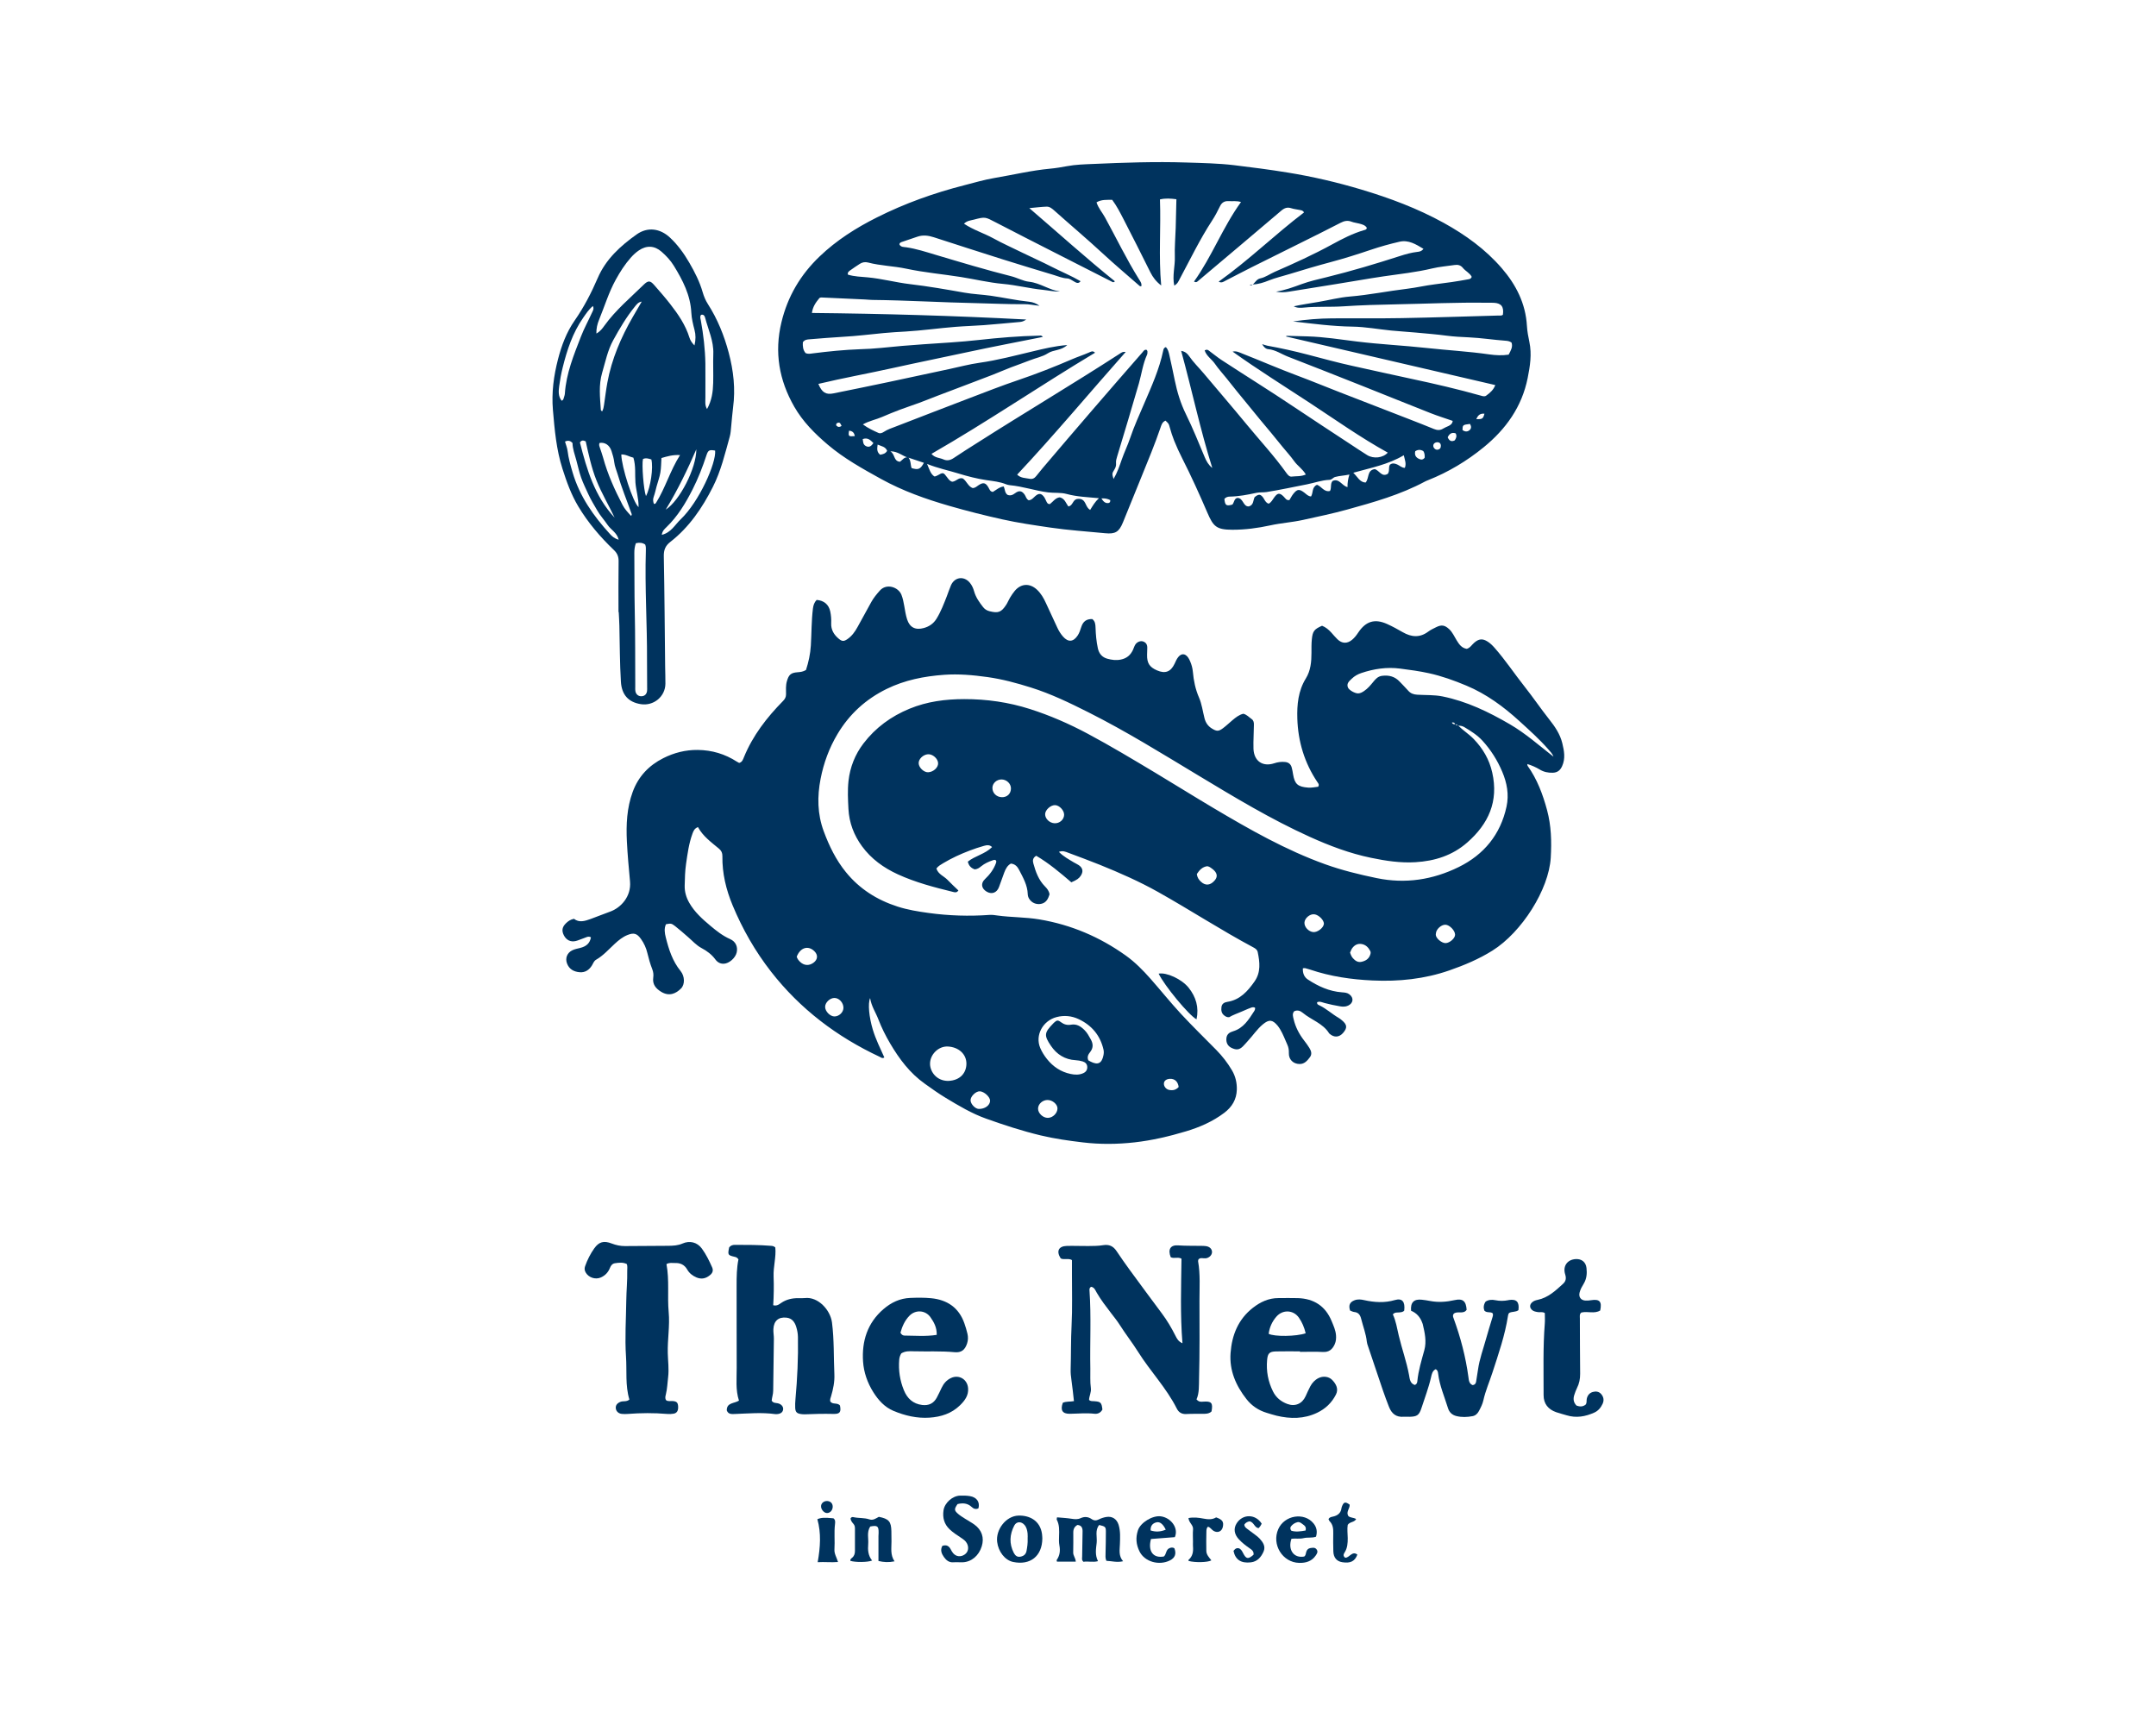 <?xml version="1.0" encoding="UTF-8"?>
<svg xmlns="http://www.w3.org/2000/svg" id="Layer_1" viewBox="0 0 1000 1000" width="720" height="576"><defs><style>.cls-1{fill:#00335e;}</style></defs><g id="Na1VFH"><path class="cls-1" d="m720.37,420.57c2.83,2.84,6.26,4.94,9.06,7.85,5.33,5.55,9.01,11.79,10.74,19.45,3.76,16.74-2.17,29.74-14.51,40.55-8.59,7.53-18.81,10.73-30.03,11.41-8.74.53-17.26-.79-25.76-2.55-12.35-2.55-24.04-6.97-35.5-12.16-22.59-10.21-43.73-23.01-64.92-35.77-20.86-12.56-41.54-25.41-63.31-36.37-10.88-5.47-21.83-10.79-33.47-14.43-8.23-2.58-16.52-4.84-25.17-6.05-8.39-1.17-16.72-1.91-25.11-1.31-11.56.83-22.88,3.05-33.39,8.22-12,5.9-21.51,14.51-28.43,26.11-4.84,8.11-8.02,16.81-9.8,25.93-1.99,10.19-1.91,20.41,1.81,30.45,3.17,8.56,7.11,16.63,12.87,23.71,7.91,9.73,18.05,16.12,29.96,19.95,5.9,1.9,11.93,2.86,18.02,3.7,11.73,1.62,23.5,1.97,35.31,1.12,1.49-.11,3.01.13,4.5.34,8.08,1.12,16.26.91,24.34,2.27,18.42,3.08,35.09,10.19,50.22,21.02,5.33,3.82,9.92,8.5,14.25,13.4,5.9,6.68,11.47,13.66,17.52,20.2,6.65,7.19,13.68,14.02,20.55,21,3.54,3.6,6.61,7.54,9.17,11.9,2.04,3.47,2.9,7.27,2.79,11.19-.15,5.61-2.75,10-7.26,13.41-6.72,5.07-14.28,8.36-22.25,10.75-9.73,2.92-19.64,5.24-29.74,6.38-9.99,1.12-20.04,1.22-30.05.02-8.22-.98-16.43-2.13-24.47-4.06-10.73-2.58-21.23-6.01-31.62-9.72-8.3-2.96-15.86-7.49-23.39-12.03-4.2-2.53-8.17-5.39-12.16-8.23-8.6-6.11-14.74-14.3-20.01-23.24-2.67-4.54-5.02-9.21-6.92-14.17-1.48-3.88-3.97-7.38-4.74-12.2-1.38,3.2-.59,11.05,1.54,18.18,1.69,5.62,4.3,10.89,6.7,16.21-1.13.82-1.87.03-2.58-.3-24.86-11.62-46.2-27.73-63.14-49.48-9.17-11.77-16.5-24.61-22.22-38.35-3.79-9.09-6.09-18.6-5.94-28.56.03-1.79-.56-3.13-1.91-4.26-4.5-3.77-9.35-7.2-12.26-12.58-2.05.79-2.62,2.28-3.18,3.81-2.09,5.7-2.87,11.69-3.73,17.64-.59,4.09-.68,8.26-.78,12.41-.1,3.66.88,6.92,2.66,10.05,3.05,5.35,7.54,9.37,12.17,13.25,3.55,2.98,7.16,5.86,11.49,7.76,3.31,1.46,4.58,4.54,3.83,7.76-.75,3.24-4.41,6.42-7.48,6.54-2.08.08-3.7-.88-4.85-2.44-2.14-2.91-4.89-4.97-8.05-6.64-3.03-1.6-5.29-4.21-7.86-6.42-2.47-2.13-4.9-4.32-7.48-6.32-2.14-1.65-2.47-1.6-5.28-1.08-1.17,2.49-.75,5.12-.11,7.65,1.74,6.96,3.9,13.74,8.57,19.47,2.51,3.08,2.55,7.8.3,10.09-2.92,2.98-6.86,4.82-11.53,1.97-3.12-1.91-5.18-4.32-4.61-8.29.23-1.62.05-3.24-.57-4.82-1.19-3.04-2.08-6.18-2.84-9.36-.7-2.97-1.94-5.7-3.72-8.18-2.27-3.19-4.1-3.76-7.77-2.3-2.85,1.13-5.2,3.06-7.41,5.1-3.5,3.24-6.65,6.85-10.86,9.26-1.25.72-1.66,2.14-2.38,3.31-1.63,2.62-3.98,4.22-7.17,3.92-3.33-.31-6.02-1.72-7.28-5.09-1.14-3.06.06-6.13,3-7.59,1.47-.73,3.08-1.01,4.67-1.41,3.71-.92,5.63-2.87,6.2-6.13-1.53-.94-2.86.1-4.22.52-1.55.48-3.03,1.25-4.6,1.62-2.97.71-5.45-.56-6.87-3.3-1.4-2.72-1-4.91,1.32-7.1,1.2-1.13,2.51-2.09,4.54-2.48,2.98,2.34,6.2,1.35,9.66.1,3.77-1.36,7.48-2.91,11.26-4.25,6.27-2.23,12.37-8.78,11.57-17.51-.71-7.75-1.44-15.51-1.82-23.28-.47-9.69-.03-19.33,3.36-28.6,3.27-8.97,9.41-15.4,17.77-19.6,6.2-3.12,12.86-4.84,19.95-4.76,8.27.09,15.8,2.35,22.72,6.81.42.27.87.48,1.29.71,1.8-.45,2.24-2,2.79-3.34,5.13-12.54,13.25-22.99,22.64-32.54,1.15-1.17,1.77-2.29,1.76-3.94-.02-2.5-.22-5.01.48-7.49,1.09-3.84,2.33-4.97,6.24-5.25,1.64-.12,3.24-.31,4.85-1.32,1.47-4.52,2.51-9.22,2.81-14.16.43-7.14.33-14.32,1.21-21.44.24-1.94.81-3.65,2.16-5.01,4.27.33,7.05,2.7,7.89,6.73.46,2.22.64,4.48.54,6.75-.18,3.86,1.62,6.75,4.47,9.1,1.78,1.47,2.84,1.54,4.76.26,2.69-1.78,4.51-4.33,6.04-7.11,2.66-4.84,5.3-9.69,7.98-14.52,1.35-2.43,3.1-4.54,4.95-6.62,3.92-4.42,10.74-1.98,12.5,2.37.85,2.11,1.27,4.32,1.66,6.55.45,2.59.84,5.23,1.64,7.72,1.52,4.76,4.87,6.4,9.7,5.06,3.15-.87,5.65-2.59,7.39-5.43,2.51-4.09,4.21-8.55,5.95-12.99.82-2.1,1.49-4.27,2.4-6.34,2.13-4.85,7.53-5.57,10.93-1.51,1.24,1.47,2,3.22,2.5,5.02.98,3.48,3.01,6.32,5.18,9.1.95,1.22,2.17,2.01,3.71,2.4,5.08,1.28,6.89.64,9.77-3.81.81-1.26,1.34-2.7,2.12-3.98.85-1.39,1.75-2.77,2.79-4.01,3.64-4.32,8.7-4.57,12.86-.69,2.34,2.18,3.89,4.9,5.2,7.77,2.2,4.79,4.43,9.57,6.65,14.35.85,1.83,1.92,3.54,3.25,5.06,3.01,3.44,6.04,3.18,8.56-.69.97-1.49,1.48-3.16,2.03-4.84,1.07-3.31,3.03-4.66,6.35-4.62,1.71,1.23,1.87,3.09,1.93,5.01.13,4.02.48,8.01,1.34,11.96.68,3.14,2.51,5.21,5.52,6.04,2.52.69,5.08,1.05,7.79.49,3.41-.7,5.62-2.57,7.04-5.61.47-1.02.77-2.14,1.37-3.08,1.01-1.59,3.06-2.35,4.58-1.79,1.78.64,2.44,2.03,2.35,3.86-.06,1.26-.08,2.51-.11,3.77-.11,4.85,1.37,7.2,5.73,9.1,4.73,2.07,7.95.9,10.18-3.76.65-1.36,1.2-2.77,2.16-3.95,1.78-2.18,3.89-2.16,5.61.1.52.69.91,1.5,1.26,2.3.85,1.97,1.42,4.01,1.61,6.16.46,5.14,1.46,10.08,3.56,14.91,1.63,3.74,2.15,7.97,3.18,11.98.65,2.54,1.99,4.57,4.27,5.96,2.79,1.71,3.86,1.78,6.49-.19,1.9-1.43,3.63-3.1,5.46-4.63,1.92-1.61,3.88-3.17,6.31-3.73,2.04.53,3.29,2.03,4.82,3.09,1.15.8,1.33,2.05,1.29,3.36-.1,3.39-.2,6.78-.27,10.18-.03,1.26-.03,2.52.03,3.77.32,7.05,5.32,10.53,12.05,8.31,2.08-.69,4.15-.96,6.3-.74,1.93.2,3.23,1.17,3.79,3.12.39,1.34.59,2.69.82,4.05.95,5.56,2.63,7.25,8.85,7.69,1.95.14,3.95-.34,5.7-.51.77-1.32.03-1.96-.44-2.66-7.48-11.14-11.24-23.53-11.65-36.85-.25-8.06.5-16.08,4.93-23.25,2.82-4.56,3.27-9.69,3.27-14.89,0-2.64-.05-5.27.22-7.91.47-4.57,1.33-5.78,5.92-7.77,2.11.83,3.83,2.26,5.36,3.95,1.18,1.3,2.3,2.67,3.56,3.89,2.61,2.54,5.61,2.65,8.43.35,1.47-1.2,2.6-2.7,3.65-4.28,4.41-6.59,9.61-8.14,16.81-4.88,3.08,1.39,6.06,3.04,8.99,4.72,5.03,2.88,9.89,3.3,14.76-.35,1.39-1.04,3.02-1.79,4.59-2.57,3.08-1.54,4.97-1.23,7.52,1.12,1.98,1.83,3.01,4.31,4.39,6.54,1.41,2.29,2.89,4.44,5.84,4.9,1.96-.55,2.91-2.33,4.31-3.54,2.67-2.32,4.84-2.56,7.83-.64,1.48.95,2.74,2.17,3.91,3.5,6.33,7.17,11.6,15.16,17.53,22.64,4.91,6.2,9.34,12.76,14.26,18.97,3.27,4.12,6.28,8.52,7.55,13.78,1.06,4.41,1.91,8.79-.1,13.27-1.13,2.52-2.77,3.75-5.43,3.84-2.7.09-5.24-.44-7.56-1.86-2.22-1.35-4.58-2.38-7.19-3.19.07.56.02.84.14,1.01,5.57,7.79,8.86,16.64,11.31,25.74,2.42,9,2.68,18.21,2.12,27.62-1.1,18.31-16.72,43.12-33.85,53.82-7.82,4.89-16.25,8.43-24.9,11.44-14.42,5.02-29.38,6.55-44.52,5.85-12.29-.56-24.46-2.32-36.2-6.3-.95-.32-1.92-.6-2.89-.84-.34-.08-.72.03-1.35.07-.14,2.71.66,5.04,2.87,6.49,6.02,3.96,12.49,6.92,19.81,7.45,1.54.11,3.01.2,4.27,1.15,2.7,2.02,2.34,5.11-.69,6.55-1.58.75-3.18.67-4.79.4-2.96-.49-5.89-1.13-8.81-1.89-1.38-.36-2.83-1.15-4.37-.48-.26,1.29.79,1.56,1.46,1.89,3.97,1.94,7.21,5.01,11.01,7.2.65.37,1.24.86,1.82,1.34,3.09,2.57,3.29,4.35.83,7.27-2.29,2.71-5.27,2.93-7.91.6-.09-.08-.21-.16-.27-.26-3.63-5.85-10.34-7.74-15.3-11.89-1.37-1.14-3.04-1.8-4.93-.92-1.3,1.43-.73,3.06-.36,4.61,1.07,4.6,3.22,8.68,6.11,12.4,1.08,1.39,2.12,2.81,3.04,4.3,1.04,1.67,1.63,3.55.33,5.29-1.5,2-3.14,4.03-6.02,4-3.77-.04-6.36-2.66-6.22-6.41.06-1.69-.18-3.24-.87-4.76-1.36-2.97-2.45-6.06-4.14-8.86-.45-.75-.94-1.49-1.49-2.17-2.97-3.58-5-3.76-8.56-.81-3.42,2.83-5.82,6.57-8.83,9.78-.95,1.01-1.81,2.1-2.8,3.05-2.06,1.98-3.73,2.17-6.51.85-2.23-1.05-3.23-2.98-3.02-5.54.2-2.42,1.8-3.49,3.83-4.09,6.06-1.79,9.09-6.76,12.23-11.61.4-.62.74-1.33.51-2.14-1.5-.45-1.47-.38-7.7,2.31-2.52,1.09-5.13,1.97-7.26,3.26-1.24.1-1.98-.37-2.7-.88-1.77-1.26-2.03-3.03-1.77-5.02.27-2.02,1.78-2.73,3.41-2.99,7.37-1.16,11.81-6.19,15.77-11.83,3.73-5.31,3.06-11.19,1.83-17.07-.28-1.31-1.33-2.05-2.48-2.66-18.83-10.05-36.72-21.73-55.33-32.17-10.84-6.08-22.23-11.08-33.75-15.74-6.04-2.45-12.16-4.67-18.26-6.96-1.59-.6-3.2-1.38-5.44-.52,2.65,2.72,5.71,4.3,8.62,6.08.96.59,2.03,1.01,2.95,1.65,2.35,1.65,2.68,3.72,1.08,6.15-1.01,1.52-2.25,2.4-5.44,3.76-6.4-5.48-12.97-11.04-20.35-15.38-2.1,1.19-2.11,2.88-1.67,4.45,1.35,4.86,3.03,9.58,6.71,13.29,1.24,1.25,2.38,2.61,2.67,4.63-.73,2.31-1.75,4.68-4.49,5.4-4.32,1.13-8.04-1.99-8.14-5.54-.15-5.16-2.72-9.61-5.02-14.05-.89-1.73-2.2-3.43-4.76-3.65-1.96,1.05-3.02,3.01-3.82,5.13-1.06,2.82-2.03,5.67-3.08,8.49-1.25,3.35-4.26,4.42-7.24,2.59-2.96-1.82-3.45-4.78-.9-7.19,2.79-2.64,5.02-5.58,6.36-9.2.18-.49.31-.95.14-1.45-.57-.83-1.29-.51-2.01-.27-2.39.81-4.66,1.84-6.64,3.44-1.08.87-2.15,1.75-3.91,1.79-1.71-.7-3.26-1.81-3.86-4.46,4.18-3.37,9.94-4.36,14.05-8.43-1.44-1.51-3.2-1.14-4.77-.7-2.77.77-5.51,1.7-8.21,2.72-5.29,2-10.42,4.36-15.28,7.27-1.37.82-2.84,1.6-4.01,3.1,1,3.36,4.34,4.39,6.42,6.58,2.03,2.14,4.23,4.13,6.33,6.16-1,1.53-2.23,1.07-3.23.82-10.84-2.66-21.62-5.46-31.83-10.14-8.28-3.79-15.45-8.94-20.83-16.3-4.68-6.4-7.44-13.62-7.86-21.64-.28-5.4-.56-10.8.03-16.18.89-8.03,3.8-15.39,8.68-21.77,7-9.16,16-15.73,26.74-20.15,10.21-4.2,20.76-5.54,31.64-5.56,13.03-.03,25.81,1.81,38.17,5.76,11.6,3.7,22.76,8.58,33.52,14.33,13.28,7.1,26.19,14.86,39.11,22.6,11.3,6.77,22.47,13.77,33.81,20.49,20.84,12.37,41.86,24.36,64.79,32.59,9.71,3.48,19.65,5.9,29.74,7.99,16.68,3.46,32.56.98,47.57-6.39,14.61-7.17,24.25-18.85,27.75-35.06,1.51-6.99.26-13.73-2.5-20.23-2.82-6.65-6.61-12.68-11.5-18.01-3.01-3.29-6.75-5.58-10.51-7.86-1.11-.67-2.36-.82-3.64-.83-.41-.52-.94-.75-1.59-.71-.29-.96-.89-1.29-1.93-1.08.46,1.12,1.29.91,2,1.01.38.58.96.7,1.59.71Zm55.31,18.1c-.61-1.76-1.88-2.99-3.02-4.3-5.13-5.87-10.95-11.05-16.69-16.29-9.22-8.42-19.18-15.75-30.79-20.62-7.06-2.96-14.26-5.55-21.72-7.19-5.49-1.21-11.1-1.96-16.68-2.68-7.72-1.01-15.24.11-22.59,2.6-2.06.7-3.9,1.74-5.45,3.24-1.42,1.38-3.2,2.7-2.25,5.1.62,1.56,4.14,3.51,5.97,3.44,1.31-.05,2.39-.7,3.44-1.4,2.11-1.42,3.71-3.35,5.3-5.3,1.35-1.65,2.68-3.18,5.1-3.49,4.02-.51,7.43.41,10.22,3.4,1.63,1.74,3.34,3.41,4.91,5.2,1.43,1.64,3.12,2.22,5.27,2.35,4.87.3,9.81.02,14.62.99,14.06,2.84,26.8,9,39.07,16.15,9.11,5.31,17.01,12.32,25.3,18.8Zm-269.7,176.03c.43.23.86.47,1.29.7,4.23,2.18,6.51,1.08,7.47-3.56.23-1.12.31-2.2.05-3.34-1.89-8.28-6.84-14.12-14.39-17.69-4.05-1.91-8.42-2.36-12.85-1.19-7.94,2.1-12.57,10.52-9.44,17.9,1,2.36,2.34,4.45,3.89,6.4,3.54,4.45,8.09,7.49,13.7,8.66,2.44.51,4.96.67,7.38-.46,1.56-.72,2.32-1.9,2.29-3.55-.03-1.73-1.13-2.78-2.66-3.25-1.31-.39-2.69-.64-4.05-.71-6.26-.32-11.04-3.41-14.39-8.39-4.06-6.03-3.87-7.54,1.43-12.97.09-.09.16-.19.26-.28,1.79-1.62,2.29-1.79,4.21-.36,1.75,1.31,3.66,1.79,5.66,1.43,3.4-.62,5.79.95,7.99,3.16,1.53,1.53,2.52,3.41,3.56,5.28,1.41,2.53,1.6,4.88-.28,7.33-.96,1.24-2.02,2.65-1.12,4.88Zm-81.18,11.91c6.93-.25,10.51-4.71,10.51-10.01,0-5.63-4.65-9.64-10.8-9.93-5.56-.26-10.5,4.85-10.29,10.32.16,4.35,3.75,9.65,10.58,9.63Zm232.94-74.37c.46,1.4.91,2.42,1.69,3.28,1.33,1.47,2.84,2.51,4.94,2.05,2.33-.51,4.2-1.62,5.03-4.03.25-.73.43-1.48.07-2.19-1.08-2.1-2.66-3.71-5.06-4.1-2.31-.38-4.17.64-5.49,2.52-.49.7-.76,1.57-1.18,2.47Zm-244.64-104.55c3.02-.11,5.9-2.74,5.8-5.27-.11-2.65-3.18-5.36-5.87-5.17-2.84.2-5.49,2.77-5.41,5.24.09,2.5,3.03,5.29,5.47,5.2Zm294.39,93.55c-.57,2.49,3.43,5.56,5.64,5.49,2.4-.08,5.48-2.76,5.49-4.87,0-2.42-3.2-5.73-5.61-5.79-2.48-.07-5.46,2.73-5.52,5.17Zm-215.54-68.89c.07-2.48-2.67-5.46-5.15-5.6-2.62-.15-5.88,2.8-5.86,5.29.02,2.63,2.57,5.07,5.45,5.21,2.96.14,5.49-2.09,5.57-4.9Zm-9.59,165.32c-2.92.01-5.5,2.34-5.52,5-.02,2.69,2.84,5.4,5.69,5.37,2.86-.03,5.58-2.72,5.57-5.51,0-2.39-2.94-4.87-5.74-4.85Zm-145.45-83.06c.41,1.33,1.13,2.19,1.94,2.97,2.3,2.22,5.22,2.41,7.8.52,2.52-1.86,2.71-4.54.47-6.71-3.59-3.48-8.15-2.1-10.2,3.22Zm299.51-14.27c2.38.22,5.79-2.35,6.12-4.61.3-2.11-2.88-5.4-5.53-5.71-2.56-.3-5.6,2.26-5.72,4.81-.12,2.57,2.39,5.27,5.14,5.52Zm-180.62-78.19c3.12.08,5.3-2.01,5.32-5.07.02-2.77-2.46-5.17-5.38-5.22-2.82-.05-5.26,2.11-5.36,4.74-.11,3.01,2.29,5.47,5.42,5.54Zm113.11,44.52c.22,2.07,1.17,3.36,2.39,4.49,2.66,2.47,5.55,2.14,8.08-.93,1.82-2.21,1.26-4.5-1.63-6.64-.8-.6-1.6-1.23-2.78-1.44-2.75.33-4.53,2.15-6.07,4.52Zm-126.42,136.19c3.54.07,6.53-2.11,6.54-4.78,0-2.15-3.37-5.27-5.88-5.44-2.31-.16-5.53,2.95-5.44,5.25.08,2.19,2.72,4.93,4.78,4.97Zm-78.48-58.64c0-3.01-2.63-5.8-5.37-5.69-2.56.1-5.18,2.63-5.25,5.06-.09,2.64,2.92,5.73,5.51,5.65,2.69-.08,5.11-2.46,5.11-5.03Zm194.35,45.91c-.42-3.16-2.29-4.84-5.06-4.72-2.05.09-3.38,1.1-3.49,2.64-.13,1.64,1.18,3.4,2.96,3.77,2.03.42,3.94.17,5.6-1.69Z"/><path class="cls-1" d="m550.72,243.84c-1.93.87-2.35,2.52-2.87,4.03-3.32,9.74-7.28,19.24-11.15,28.77-3.54,8.72-7.06,17.44-10.62,26.15-2.3,5.62-4.42,6.9-10.37,6.32-10.6-1.04-21.26-1.72-31.78-3.27-9.28-1.37-18.57-2.7-27.77-4.75-10.29-2.29-20.48-4.86-30.59-7.77-13.76-3.97-27.18-8.71-39.8-15.69-10.78-5.96-21.52-11.91-30.95-19.94-7.5-6.38-14.41-13.32-19.34-21.94-8.78-15.33-11.62-31.52-7.42-48.95,3.62-15.01,11.04-27.53,22.15-38.16,9.83-9.41,21.16-16.56,33.17-22.59,16.18-8.13,33.18-14.2,50.73-18.68,5.83-1.49,11.62-3.22,17.54-4.21,10.74-1.8,21.36-4.38,32.24-5.38,3.24-.3,6.47-.84,9.67-1.44,5.08-.96,10.24-1.08,15.36-1.3,17.93-.79,35.88-1.42,53.83-.83,9.28.3,18.61.45,27.8,1.55,10.32,1.24,20.64,2.58,30.92,4.25,14.51,2.35,28.79,5.68,42.83,9.88,16.47,4.93,32.55,10.94,47.68,19.28,12.63,6.97,24.2,15.31,33.68,26.27,8.32,9.62,13.88,20.53,14.62,33.54.18,3.12.78,6.23,1.42,9.29,1.48,7.07.39,13.99-1,20.91-3.35,16.66-12.6,29.59-25.53,40.13-9.79,7.99-20.52,14.42-32.28,19.08-.58.23-1.17.46-1.72.76-14.26,7.66-29.74,12-45.2,16.27-8.44,2.33-17.03,4.11-25.59,6-6.27,1.38-12.66,1.77-18.9,3.14-7.26,1.59-14.65,2.56-22.01,2.54-9.27-.01-11.03-1.91-14.49-9.95-4.57-10.61-9.32-21.13-14.55-31.42-1.7-3.35-3.28-6.77-4.68-10.27-1.03-2.57-1.86-5.19-2.59-7.85-.56-2.04-.6-2.03-2.43-3.76Zm-149.15,21.42c-3.29-.73-5.77-3.66-10.38-3.64,2.9,1.76,1.75,5.64,5.53,6.07,1.5-.9,2.56-3.08,4.91-2.5,1.58,1.78,1.17,4.22,1.89,6.17,3.92,1.16,5.08.69,7.14-3.06-3.06-1.02-6.08-2.03-9.09-3.04Zm199.68-100.35l.06.08c1.35-1.3,2.45-3.21,4.25-3.58,3.18-.66,5.67-2.59,8.52-3.83,11.27-4.91,22.46-9.99,33.26-15.9,5.94-3.25,11.97-6.35,18.52-8.27.7-.2,1.52-.3,1.57-1.38-1-1.61-2.77-1.97-4.44-2.43-1.45-.4-2.99-.53-4.38-1.07-2.32-.9-4.28-.47-6.44.66-7.68,3.99-15.45,7.81-23.19,11.67-9.43,4.7-18.89,9.35-28.3,14.07-5.16,2.59-10.26,5.29-15.4,7.92-1.02.52-2.05,1.35-3.73.43,17.51-12.48,32.65-27.32,49.46-40.1-.5-1.22-1.57-1.26-2.52-1.47-1.59-.35-3.25-.47-4.78-.98-2.3-.77-3.98-.19-5.81,1.36-15.97,13.59-32.01,27.09-48.05,40.6-.6.51-1.24,1.34-2.58.52,10.39-14.54,16.62-31.42,27.24-46.09-2.64-.81-4.89-.37-7.1-.52-2.41-.16-4.02.76-5.1,2.99-1.37,2.82-2.82,5.62-4.54,8.24-7.09,10.85-12.69,22.5-18.8,33.89-.68,1.27-1.18,2.75-3.16,3.85-1.22-5.79.52-11.21.33-16.62-.19-5.64.34-11.3.51-16.95.16-5.46.27-10.92.4-16.5-3.31-.42-6.23-.67-9.54.11.63,16.56-.84,33,.72,49.89-2.98-2.31-4.83-4.78-6.25-7.6-5.18-10.32-10.29-20.67-15.62-30.91-1.96-3.76-3.88-7.58-6.54-11.15-3.08.05-6.16-.29-9.09,1.46,1.08,3.37,3.32,5.84,4.88,8.67,6.59,11.99,12.51,24.34,19.78,35.96.71,1.14,1.72,2.41,1.3,4.05-.45-.08-.75-.04-.9-.17-7.18-6.28-14.49-12.43-21.49-18.91-9.13-8.45-18.65-16.45-27.92-24.73-1.31-1.17-2.74-2.44-4.58-2.38-3.03.1-6.05.5-10.03.86,16.97,14.58,32.89,28.95,49.63,42.44-.87.84-1.3.45-1.72.23-10.96-5.57-21.92-11.13-32.87-16.72-11.51-5.87-23.04-11.71-34.5-17.68-6.11-3.18-6.07-3.34-12.68-1.6-1.84.48-3.92.57-5.74,2.36,5.5,3.67,11.56,5.49,17.01,8.48,5.49,3.02,11.24,5.56,16.86,8.34,5.62,2.78,11.38,5.28,16.94,8.14,5.54,2.84,11.33,5.2,16.78,8.37-1.29,1.76-2.62.82-3.74.19-1.32-.74-2.56-1.73-4.09-1.8-2.69-.13-5.12-1.2-7.63-1.96-9.95-3.01-19.91-6-29.83-9.13-13.26-4.18-26.5-8.47-39.73-12.75-3.18-1.03-6.32-1.47-9.57-.35-2.96,1.03-5.94,1.99-8.9,3.02-.69.24-1.46.48-1.53,1.46.83,1.65,2.53,1.46,3.93,1.66,5.86.86,11.47,2.7,17.11,4.38,14.53,4.33,29.05,8.7,43.76,12.4,3.55.89,6.82,2.81,10.4,3.2,6.42.7,11.64,4.85,17.97,5.68-3.44.15-6.74-.66-10.07-1-7.74-.79-15.28-2.74-23.05-3.43-8.22-.74-16.3-2.71-24.47-4-10.51-1.66-21.14-2.58-31.57-4.81-7.35-1.57-14.95-1.67-22.25-3.6-1.64-.43-3.28-.14-4.71.78-1.9,1.21-3.77,2.49-5.61,3.8-.79.57-1.65,1.21-1.3,2.46,3.76,1.15,7.66,1.22,11.51,1.58,8.25.77,16.26,2.96,24.49,3.93,10.57,1.24,21.08,3.08,31.57,4.94,5.08.9,10.22,1.07,15.31,1.79,7.45,1.06,14.8,2.71,22.3,3.48,2.15.22,4.14,1.05,5.92,2.33-3.02-.26-5.95-.97-8.95-.93-9.04.12-18.07-.39-27.1-.57-20.34-.41-40.64-1.67-60.98-1.89-1.38-.01-2.75-.2-4.13-.26-8.02-.38-16.05-.74-24.07-1.11-.88-.04-1.94-.25-2.52.45-1.95,2.36-3.74,4.85-4.22,8.48,41.52.42,82.58,1.6,124.26,3.8-1.59,1.11-2.67,1.33-3.8,1.43-6.87.61-13.74,1.29-20.62,1.82-5.5.42-11.03.55-16.53.99-9.75.77-19.44,2.17-29.22,2.74-4.13.24-8.27.46-12.39.86-7.99.78-15.95,1.76-23.97,2.2-6.39.35-12.76.93-19.14,1.43-1.37.11-2.78.2-3.84,1.71-.13,2.21.01,4.51,1.63,6.32,1.43.59,2.7.31,3.92.15,9.21-1.17,18.44-2.11,27.73-2.44,4.01-.14,8.03-.33,12.02-.75,8.23-.87,16.48-1.56,24.74-2.12,10.64-.73,21.3-1.3,31.9-2.48,11.72-1.3,23.44-2.29,35.23-2.52.55-.01,1.2-.28,1.96.75-14.65,2.94-29.11,5.67-43.48,8.77-14.44,3.12-28.93,6.03-43.36,9.23-14.38,3.19-28.89,5.79-43.3,9.23,2.06,4.98,4.34,6.39,8.73,5.5,10.68-2.16,21.36-4.34,32.02-6.59,11.77-2.48,23.53-5.04,35.29-7.55,5.76-1.23,11.47-2.77,17.29-3.59,10.46-1.47,20.62-4.18,30.86-6.61,6.38-1.51,12.75-3.11,20.1-3.69-3.55,3.34-7.95,2.63-11.2,4.76-3.16,2.08-7,2.7-10.49,4.11-3.6,1.46-7.3,2.67-10.92,4.07-3.51,1.36-6.96,2.86-10.46,4.24-3.62,1.42-7.26,2.78-10.89,4.16-3.52,1.34-7.03,2.68-10.55,4.01-3.63,1.38-7.27,2.74-10.9,4.13-3.51,1.35-6.99,2.77-10.52,4.07-3.64,1.35-7.34,2.54-10.98,3.91-3.52,1.33-7.01,2.74-10.46,4.24-3.46,1.51-7.29,2.17-11.12,4.31,3.19,2.31,6.13,3.62,9.04,4.94,1.1.5,2.23-.02,3.2-.66,2.12-1.4,4.52-2.16,6.86-3.06,14.27-5.51,28.53-11.04,42.83-16.49,9.37-3.57,18.71-7.24,28.21-10.45,10.59-3.58,20.96-7.67,31.21-12.09,3.22-1.39,6.56-2.46,9.77-3.87.98-.43,2.22-1.28,3.49.13-31.95,19.15-62.55,40.08-94.82,58.62,1.92,2.37,4.68,2.21,6.9,3.21,2.11.95,4.05.52,6.01-.81,4.47-3.02,9.05-5.87,13.61-8.77,27.31-17.39,55.15-33.93,82.35-51.5,1-.65,1.95-1.5,3.72-1.19-21.13,23.82-41.29,48.05-62.92,71.1,2.12,2.09,4.74,1.9,7.13,2.4,1.68.35,2.9-.25,3.92-1.56,1.23-1.59,2.5-3.15,3.8-4.68,19.11-22.5,38.37-44.86,57.81-67.07.63-.72,1.11-1.78,2.47-1.39.14.29.41.62.41.96,0,.62,0,1.3-.24,1.84-2.43,5.3-3.14,11.08-4.72,16.62-4.05,14.1-8.32,28.14-12.56,42.19-.4,1.34-.83,2.67-.69,4.05.15,1.47-.27,2.62-1.05,3.86-1.35,2.1-1.27,2.52-.38,5.31,2.13-3.67,3.44-7.49,4.71-11.17,1.47-4.26,3.46-8.3,4.9-12.58,2.32-6.87,5.35-13.52,8.22-20.19,4.27-9.91,8.69-19.75,10.93-30.39.17-.81.31-1.75,1.56-2.1,1.27,1.24,1.65,2.98,2.03,4.64,1.11,4.89,2.14,9.8,3.15,14.71,1.4,6.78,3.38,13.3,6.48,19.58,3.99,8.09,7.34,16.5,10.85,24.83,1.01,2.41,2.24,4.58,4.4,6.26-7.01-22.28-11.8-45.11-18.04-67.86,2.41.39,3.68,1.67,4.65,3.09,2.43,3.55,5.51,6.52,8.26,9.78,8.33,9.9,16.77,19.71,24.99,29.69,7.74,9.4,16.05,18.33,23.14,28.27.75,1.05,1.74,2.21,2.99,2.05,2.64-.33,5.43.04,8.24-1.21-1.84-3.21-4.83-5.02-6.77-7.76-2.03-2.86-4.43-5.46-6.66-8.18-2.15-2.63-4.27-5.27-6.43-7.89-2.24-2.71-4.52-5.39-6.76-8.1-2.16-2.61-4.29-5.26-6.44-7.88-2.23-2.72-4.48-5.42-6.69-8.16-2.13-2.64-4.22-5.31-6.35-7.95-2.2-2.74-4.61-5.34-6.59-8.24-1.83-2.68-4.92-4.48-5.96-7.77,1.57-.93,2.27.01,3.03.57,2.24,1.62,4.36,3.41,6.66,4.92,13.86,9.07,27.95,17.79,41.71,27.02,10.95,7.34,21.99,14.53,33,21.78,3.25,2.14,6.48,4.31,9.78,6.37,3.71,2.31,9.24,1.67,11.98-1.41-15.72-8.69-30.35-19.06-45.31-28.89-14.91-9.8-30.08-19.24-44.64-29.66,2.19-.53,3.96.48,5.75,1.18,10.5,4.13,20.84,8.64,31.42,12.59,8.22,3.07,16.34,6.43,24.52,9.61,13.56,5.28,27.13,10.51,40.69,15.78,4.79,1.86,9.58,3.74,14.34,5.69,1.87.77,3.59.88,5.37-.25.94-.6,2.03-.98,3.05-1.47,1.27-.61,2.3-1.42,2.45-2.98-4.41-1.54-8.71-2.87-12.89-4.52-13.07-5.14-26.08-10.43-39.13-15.61-14.45-5.73-28.91-11.45-43.41-17.07-3.83-1.48-7.25-3.99-11.54-4.38-1.46-.13-2.61-1.3-3.51-2.91,1.17.36,2.07.73,3.01.9,7.89,1.42,15.7,3.16,23.46,5.19,8.6,2.25,17.19,4.62,25.87,6.52,11.51,2.52,23,5.11,34.52,7.57,13.34,2.85,26.66,5.93,39.81,9.64,1.12.32,2.26.75,3.25.03,2.18-1.59,4.24-3.32,5.25-6.12-40.62-9.43-80.92-18.78-121.31-28.16.19-.24.25-.39.3-.39,4.12.1,8.25.2,12.37.33,9.55.3,18.97,1.8,28.42,2.97,13.44,1.66,26.98,2.28,40.45,3.75,12.09,1.32,24.24,1.99,36.3,3.72,3.68.53,7.48.72,11.23.14,1.21-2.35,2.55-4.48,1.66-7.01-1.14-.81-2.29-.97-3.4-1.05-7.13-.51-14.2-1.64-21.36-1.97-4.25-.2-8.51-.39-12.76-.95-5.96-.79-11.97-1.27-17.96-1.82-4.75-.44-9.51-.7-14.25-1.17-7.49-.74-14.96-2.16-22.45-2.27-11.58-.17-23.01-1.68-34.49-3.01,7.54-1.08,15.12-1.75,22.74-1.79,13.43-.08,26.87.11,40.3-.14,18.7-.34,37.4-.97,56.09-1.49.86-.02,1.77.18,2.53-.42.7-4.65-.88-6.76-5.29-6.97-1.38-.07-2.76,0-4.14-.02-17.33-.27-34.65.57-51.97.9-10.41.2-20.82.49-31.23,1.18-7.51.5-15.06-.03-22.58.71-1.99.19-4.12.33-6.03-.74,4.81-1.03,9.62-1.74,14.41-2.55,6.05-1.03,12.05-2.61,18.15-3.11,11.14-.92,22.08-3.18,33.16-4.5,5.34-.64,10.61-1.91,15.96-2.56,6.6-.8,13.16-1.74,19.69-2.96.77-.14,1.45-.38,1.81-1.39-1.12-2.23-3.6-3.28-5.16-5.21-1.22-1.52-2.84-1.95-4.72-1.66-4.34.66-8.75.97-13,1.99-9.29,2.23-18.79,3.22-28.19,4.59-9.31,1.36-18.54,3.08-27.83,4.52-9.04,1.41-18.06,2.9-27.09,4.36-2.48.4-4.96.54-7.52,0,5.2-.82,10.03-2.59,14.93-4.39,4.64-1.7,9.61-2.8,14.47-4,14.38-3.53,28.54-7.77,42.62-12.31,3.22-1.04,6.48-1.95,9.86-2.34,1.23-.14,2.48-.26,3.64-1.79-4.39-2.63-8.65-5.33-13.92-4.11-5.61,1.29-11.19,2.84-16.65,4.69-7.61,2.57-15.26,4.99-23,7.06-8.12,2.16-16.16,4.55-24.19,7.02-3.95,1.21-8.02,2.14-11.84,3.67-3.07,1.23-6.11,2.2-9.41,2.34Zm-129.83,125.12c1.78-.18,2.68-1.45,3.8-2.43,2.15-1.88,3.61-1.67,5.27.71.49.71.76,1.57,1.17,2.34.4.76.72,1.66,2.08,1.55,1.78-1.37,3.22-3.67,5.7-3.89,2.94.72,3.51,3.35,4.96,5.29,2.58-.4,2.45-3.53,4.76-4.27.88-.16,1.99-.26,3.06.2,2.47,1.16,2.17,4.48,4.82,6.09,1.46-2.36,2.8-4.7,5.1-6.81-6.57-.63-12.72-.81-18.67-2.44-3.57-.98-7.25-.47-10.84-.93-7.45-.96-14.62-3.47-22.13-4.17-.74-.07-1.5-.24-2.19-.52-3.64-1.49-7.55-1.85-11.36-2.41-5.59-.83-11.05-2.24-16.4-3.89-5.8-1.79-11.75-2.97-18.05-5.51,1.35,3.12,1.96,5.76,4.21,7.25.44-.05.58-.04.69-.08.35-.14.7-.26,1.03-.45,3.4-1.94,3.47-1.94,5.73,1.11.83,1.12,1.64,2.23,2.95,2.49,2.29-.17,3.66-2.65,6.11-1.91,2.25,1.54,3.05,4.65,5.72,5.59,1.52-.07,2.41-1,3.45-1.69,2.69-1.79,4.15-1.45,5.75,1.45.61,1.11.98,2.35,2.52,2.46,1.99-1.2,3.77-2.85,6.28-3.16.77,1.66.54,3.64,2.17,4.85,1.64.69,3.02.13,4.43-.94,2.34-1.77,4-1.43,5.61.95.68,1.01.81,2.41,2.3,3.18Zm167.16-8.99c2.66.98,4.1,4.39,7.52,3.58,1.04-1.9.02-4.2,1.52-5.81,3.89-1.69,5.35,2.84,8.64,3.56-.06-2.55.33-4.8,1.1-7.28-3.07.67-5.71.71-8.27,1.41-1.26.34-1.89,1.63-3.27,1.67-4.54.16-8.8,1.78-13.19,2.63-7.73,1.5-15.43,3.18-23.21,4.43-1.97.32-4.05.05-5.99.47-5.14,1.12-10.28,2.1-15.56,2.19-1.14.02-2.21.41-2.99,1.33.36,3.78,1.08,4.29,4.63,3.29,1.1-1.24.98-3.5,2.89-3.86,3.58.08,3.22,5.09,6.63,4.93,2.92-.81,2.45-3.62,3.38-5.38,1.01-.8,1.9-1.5,3.04-1.33,2.57.92,2.52,4.46,5.14,5.12,1.57-.9,2.22-2.31,3.09-3.51,2.02-2.81,3.23-2.97,5.62-.55.94.95,1.58,2.34,3.29,1.94.74-1.19,1.35-2.43,2.19-3.5,2.32-2.93,3.52-3.01,6.53-.71,1.14.87,2.14,2.08,3.82,2.14,1.33-2.21.35-5.36,3.44-6.76Zm28.17-1.31c2.18-2.49.71-7.12,5.26-7.77,2.6.57,4.07,4.92,7.61,2.71,1.21-1.68.27-3.65,1.19-5.23,1.36-1.15,2.8-.82,4.23-.2,1.45.63,2.6,1.94,4.45,1.99.96-2.37.07-4.42-.61-7.31-9.11,5.42-19.13,7.28-29.29,10.14,2.55,2.38,3.71,5.5,7.18,5.68Zm28.78-18.15c-.48,2.11.25,3.41,1.83,4.26,1.28.69,2.56.99,3.65-.54.02-1.29,0-2.62-.79-3.79-1.56-.92-3.05-.98-4.69.07Zm-310.25,2.03c1.71-.29,3.13-.64,4.06-2.27-.94-2.41-3.28-2.65-5.51-3.6-.27,2.25-.65,4.19,1.45,5.87Zm-3.88-6.74c-1.79-1.82-3.34-3.34-6.2-2.34.22,1.68.15,3.28,1.94,4.12,1.85.86,3.03-.04,4.25-1.78Zm332.95-3.35c.85,1.97,2.08,2.77,4.09,1.76.78-1.22,1.38-2.42.53-4.05-2.21-.73-3.65.17-4.63,2.29Zm12.92-7.77c-4.23.53-4.29.59-4.32,3.6,1.36.93,2.79,1.12,4.09-.02,1.08-.94,1.08-2.15.23-3.58Zm-18.85,10.61c-1.52.04-2.45.92-2.44,2.07.01,1.24,1.26,2.44,2.47,2.27,1.31-.18,1.97-1.01,1.93-2.33-.04-1.39-.88-1.97-1.96-2.02Zm22.53-13.36c3.54.04,3.89-.21,4.71-3.16-2.31-.24-3.75.66-4.71,3.16Zm-217.38,45.95c1.11,1.75,2.21,2.93,4.08,2.67.81-.11,1.19-.83,1.04-1.7q-2.15-1.19-5.12-.98Zm-143-36.13q-.37-2.93-3.31-3.14c-.49,3.27-.34,3.43,3.31,3.14Zm-7.64-5.9c-.64-1.19-.89-2.56-2.65-1.6-.42.23-.61.76-.41,1.36.71.69,1.48,1.27,3.06.24Z"/><path class="cls-1" d="m233.59,354.86c0-9.8-.1-19.61.06-29.41.05-2.76-.76-4.72-2.74-6.6-7.93-7.57-15-15.87-20.66-25.32-4.09-6.84-6.74-14.24-9.15-21.8-3.54-11.1-4.55-22.53-5.53-34.06-.86-10.11.48-19.85,2.95-29.42,2.03-7.87,4.92-15.64,9.62-22.39,5.41-7.77,9.69-16.05,13.43-24.73,4.67-10.85,13.16-18.59,22.57-25.25,6.29-4.46,13.55-3.51,19.27,1.83,4.54,4.24,8.14,9.23,11.23,14.57,3.15,5.43,6.01,11.02,7.75,17.1.7,2.42,1.66,4.75,3.02,6.87,5.61,8.75,9.46,18.31,12.1,28.27,2.75,10.35,3.96,20.96,2.51,31.72-.48,3.6-.7,7.24-1.08,10.86-.21,2-.29,4.05-.83,5.97-2.75,9.91-5.13,19.98-9.79,29.2-6.16,12.19-13.76,23.39-24.69,31.89-2.86,2.23-3.85,4.67-3.77,8.33.42,21.36.54,42.72.78,64.09.04,3.27.18,6.54.15,9.8-.08,7.45-6.84,13.02-14.27,11.83-7.34-1.17-11.09-5.58-11.54-13.06-.66-10.79-.62-21.6-.88-32.4-.06-2.64-.24-5.27-.37-7.91-.04,0-.09,0-.13,0Zm44.06-154.63c.77-3.36.77-6.14,0-9.02-.86-3.26-1.67-6.61-1.84-9.95-.5-10.18-4.97-18.79-10.13-27.19-1.93-3.14-4.42-5.79-7.17-8.18-4.07-3.55-8.64-3.75-13.1-.73-1.78,1.2-3.33,2.66-4.75,4.27-3.43,3.88-6.18,8.21-8.67,12.73-4.07,7.4-6.5,15.48-9.68,23.25-.96,2.34-1.63,4.93-1.54,7.94,2.25-1.22,3.5-2.96,4.7-4.63,6.44-8.94,14.86-15.97,22.65-23.6,2.71-2.65,3.84-2.54,6.21.17,3.14,3.59,6.29,7.18,9.22,10.94,4.64,5.95,8.9,12.15,11.17,19.49.48,1.54,1.34,2.93,2.9,4.52Zm-33.99,114.68c-.66,1.92-.91,3.74-.89,5.65.12,11.29,0,22.59.25,33.88.32,14.43.21,28.87.29,43.3,0,1-.08,2.03.1,3,.33,1.82,1.71,2.91,3.42,2.88,1.81-.03,3.01-1.06,3.31-2.96.12-.74.06-1.5.06-2.25-.02-5.15-.09-10.29-.07-15.44.11-21.21-1.34-42.41-.68-63.62.04-1.24.09-2.51-.38-3.68q-2.24-1.55-5.41-.76Zm15.05-4.85c5.38-1.32,7.63-5.87,10.91-8.99,10.75-10.21,20.69-32.69,20-39.86-3.3-.58-4.05-.29-5.02,2.67-2.23,6.81-4.82,13.46-8.06,19.85-4.05,7.98-8.62,15.59-15.14,21.87-1.11,1.07-2.4,2.16-2.7,4.47Zm-34.63-71.53c.77-1.34.94-2.58,1.12-3.81.65-4.33,1.15-8.7,1.95-13,2.5-13.58,7.87-26.06,14.71-37.96,1.71-2.98,3.46-5.94,5.2-8.91-2.01.29-2.93,1.61-3.93,2.83-4.92,6.05-8.87,12.74-12.61,19.56-3.23,5.88-4.51,12.44-6.39,18.8-2.12,7.17-1.25,14.41-.77,21.65.01.19.3.36.71.83Zm57.39-56.01c-.84,1.04-.33,2.15-.14,3.23,1.48,8.27,2.49,16.59,2.63,24.99.11,6.64-.05,13.29.01,19.94.02,2.04-.4,4.21.95,6.45,2.77-4.95,3.44-10.01,3.57-15.14.15-5.64-.13-11.29.07-16.93.26-7.37-2.92-13.9-4.71-20.76-.26-.98-.8-2.24-2.39-1.78Zm-80.84,49.8c.89-.34,1.05-.97,1.22-1.57.24-.84.58-1.68.64-2.54.77-11.72,5.18-22.42,9.35-33.16,1.81-4.66,4.24-9.08,6.31-13.64.53-1.16,1.42-2.35.6-4.01-2.39,1.98-3.95,4.39-5.58,6.73-6.15,8.78-9.42,18.76-11.96,29.02-.87,3.52-1.53,7.12-2.01,10.72-.39,2.91-.61,5.92,1.44,8.44Zm1.94,23.66c.53,1.86,1.28,3.63,1.5,5.45.53,4.25,1.69,8.29,2.9,12.4,4.08,13.88,12.08,25.25,21.65,35.72,1.22,1.34,2.56,2.65,5.08,3.32-1.02-4.16-4.53-5.75-6.4-8.53-1.96-2.9-4.37-5.49-6.11-8.56-1.72-3.05-3.61-6.01-5.06-9.22-1.44-3.19-3-6.3-4.18-9.62-1.18-3.33-1.87-6.74-2.8-10.11-.92-3.37-2.18-6.64-2.22-10.01-1.35-1.46-2.68-1.62-4.36-.83Zm38.31,43.1c.66-.73.29-1.21.14-1.64-2.65-7.53-5.72-14.91-7.95-22.6-.66-2.27-1.67-4.41-1.94-6.83-.25-2.22-.9-4.42-1.6-6.55-1.13-3.44-3.78-5.17-6.86-4.7-.62.99-.14,1.93.16,2.87.61,1.91,1.33,3.78,1.85,5.71,2.61,9.6,6.69,18.59,11.25,27.38,1.26,2.42,3.11,4.36,4.95,6.36Zm13.23-6.99c.6.13.96-.13,1.25-.6,5.4-8.6,8.1-18.51,13.91-27.68-4.25-.24-7.47.75-10.78,1.71-.19,2.99-.16,5.73-.63,8.46-.47,2.74-1.46,5.3-2.17,7.95-.55,2.05-.98,4.12-1.71,6.13-.48,1.33-.38,2.71.13,4.02Zm-18.89-28.61c.12,7.19,6.68,27.59,10,30.5.12-5.06-1.46-9.58-1.81-14.23-.36-4.73.31-9.53-1.18-14.43-2.31-.51-4.41-2-7.02-1.85Zm-3.88,36.61c-3.4-7.21-7.52-14.09-10.49-21.53-2.97-7.42-4.6-15.27-6.27-22.71-1.56-.7-2.47-.68-3.35.67,3.96,15.63,8.56,31.18,20.11,43.56Zm18.18-12.5c2.69-5.03,4.34-16.53,3.12-21.24-1.57-.51-3.19-1.02-4.86-.26-.78,3.11.38,18.04,1.74,21.5Zm11.45,7.85c8.02-5.07,17.81-24.02,17.75-34.97-5.14,11.8-10.69,23.4-17.75,34.97Z"/><path class="cls-1" d="m491.2,813.2c1.98-.88,4.17-.54,6.45-.95-.48-4.19-.87-8.26-1.46-12.3-.29-2-.51-4-.45-6,.26-8.53.09-17.07.54-25.61.53-9.9.18-19.85.22-29.78,0-2.74,0-5.48,0-8.05-1.34-.87-2.5-.51-3.59-.6-.99-.08-2.02.15-2.94-.42-2.66-4.13-1.26-7.09,3.56-7.22,4.14-.11,8.29.11,12.43.06,2.88-.03,5.8-.02,8.63-.49,3.43-.56,5.82.54,7.71,3.35,2.52,3.75,5.1,7.46,7.77,11.11,6.15,8.41,12.34,16.78,18.57,25.13,3.02,4.04,5.56,8.35,7.83,12.85.84,1.66,1.65,3.37,4.09,4.42-1.35-16.6-.76-32.8-.56-49.02-2-1.18-4.29.12-6.23-.86-1.79-4.51-.2-7.2,4.31-6.86,4.52.33,9.03.18,13.55.28.88.02,1.77.02,2.63.16,2.12.34,3.41,1.65,3.44,3.38.03,1.76-1.59,3.43-3.66,3.67-.74.09-1.5-.07-2.25-.1-.64-.03-1.25.07-1.92.67-.06.3-.31.8-.23,1.24,1.32,7.48.78,15.05.79,22.56.04,15.08.15,30.16-.24,45.25-.11,4.24.17,8.48-1.48,12.16,1.36,1.57,2.58,1.42,3.86,1.32,4.85-.37,5.75.69,4.86,5.64-1.11,1.16-2.6,1.37-4.12,1.4-3.51.05-7.04-.06-10.54.13-2.63.14-4.4-.98-5.49-3.16-6.02-11.98-15.4-21.66-22.47-32.93-3.33-5.31-7.24-10.25-10.6-15.57-1.47-2.33-3.23-4.48-4.91-6.68-2.97-3.9-5.98-7.75-8.44-12.01-.78-1.36-1.33-3.05-3.18-3.4-1.07.46-1.08,1.27-1.01,2.21,1.05,15.06.19,30.15.48,45.22.07,3.77-.21,7.55.3,11.29.33,2.44-.98,4.6-1.04,6.84.95.92,1.99.69,2.98.76,3.8.27,4.29.77,4.76,4.81-.96,1.85-2.66,2.69-4.64,2.46-4.77-.55-9.51-.04-14.27.02-4.31.05-5.59-2.09-4.04-6.39Z"/><path class="cls-1" d="m323.28,756.66c2.18.56,3.41-.51,4.6-1.32,3.04-2.08,6.39-2.81,9.98-2.79,1.26,0,2.52.09,3.76-.05,7.66-.91,14.81,6.87,15.75,14.17,1.29,10.03.93,20.06,1.38,30.08.19,4.32-.68,8.49-1.89,12.61-.28.96-.74,1.88-.49,3.02,1.27,2.07,4.17.52,5.63,2.43.75,3.72-.04,4.95-3.71,4.86-5.53-.13-11.05-.04-16.57.22-.75.03-1.51-.02-2.25-.13-2.49-.36-3.31-1.17-3.43-3.63-.08-1.63,0-3.27.14-4.89,1.1-12.02,1.66-24.05,1.45-36.12-.03-2.04-.41-4.02-1-5.92-.86-2.75-2.4-4.99-5.64-5.34-4.6-.5-7.35,1.81-7.59,6.61-.1,1.87.3,3.76.28,5.64-.11,10.05-.3,20.1-.4,30.15-.02,2.02-.75,3.93-.87,5.74.95,1.45,2.31,1.23,3.51,1.49,2.05.45,3.31,1.92,3.13,3.56-.18,1.6-1.42,2.57-3.49,2.72-.37.03-.76.05-1.13,0-7.77-1.06-15.53-.36-23.3-.07-1.84.07-3.9.29-4.76-2.09-.05-4.64,4.41-3.92,7.07-5.66-2.06-6.29-1.28-12.71-1.32-19.07-.08-15.83,0-31.67-.05-47.51-.01-5.26.07-10.51,1.07-15.28-.74-1.16-1.48-1.33-2.21-1.5-3.95-.93-4.07-1.13-3.18-5.45.8-1.08,1.98-1.49,3.27-1.49,7.02,0,14.05,0,21.06.57.74.06,1.5.14,2.43.93.57,5.52-1.22,11.19-.99,16.9.22,5.58.11,11.15-.22,16.62Z"/><path class="cls-1" d="m693.11,759.85c-.43-4.78,1.63-6.91,6.22-6.39,1.62.18,3.23.42,4.83.73,4.77.91,9.46.56,14.18-.5,4.76-1.07,6.65.54,6.98,5.6-1.84,2.89-5.63.39-7.56,2.39-.62,1.01-.3,1.71-.04,2.42,4.06,11.11,7.06,22.49,8.64,34.23.24,1.79.34,3.85,2.49,4.64,1.25-.19,1.8-.95,1.97-2.04.38-2.35.78-4.7,1.11-7.05.84-6,2.96-11.67,4.56-17.46,1.21-4.35,2.56-8.66,3.87-12.98.22-.74.39-1.44.01-2.17-1.4-1.01-3.35.02-4.78-1.51-.6-1.65-.47-3.43.73-5.21,1.73-1.1,3.63-1.24,5.7-.8,2.47.52,4.99.46,7.48-.03.12-.02.24-.07.36-.09,4.43-.65,6.12,1.13,5.49,5.88-1.5,1.2-3.58.71-5.25,1.55-.56.41-.7,1.06-.79,1.66-1.74,11.33-5.49,22.09-9.02,32.95-1.74,5.36-4.03,10.55-5.26,16.08-.49,2.21-1.52,4.24-2.59,6.25-.83,1.55-2.03,2.65-3.69,2.96-3.1.58-6.23.72-9.34-.05-2.53-.62-4.16-2.17-4.93-4.68-2.03-6.58-4.83-12.94-5.68-19.87-.12-.94-.22-2.03-1.44-2.62-1.88.92-2.26,2.83-2.66,4.6-1.39,6.13-3.65,11.99-5.58,17.95-1.35,4.17-2.61,4.92-6.87,5.03-1.13.03-2.27-.1-3.39-.01-4.39.33-6.97-1.72-8.57-5.76-2.46-6.19-4.54-12.5-6.65-18.81-1.84-5.47-3.69-10.93-5.52-16.4-.28-.83-.59-1.68-.67-2.53-.47-4.53-2.15-8.75-3.24-13.12-.59-2.36-1.54-3.87-4.1-4.12-.84-.08-1.64-.57-2.37-.84-1-3.06-.17-4.9,2.6-5.96,1.84-.7,3.69-.5,5.55-.08,5.95,1.32,11.84,1.71,17.84-.04,4.24-1.24,6.01.93,5.4,6.1-.79.98-1.95.95-3.06,1.08-1.08.13-2.29-.25-3.54,1.12,1.78,3.74,2.43,8.05,3.43,12.28,1.81,7.69,4.55,15.13,5.97,22.92.4,2.21.54,4.87,3.36,5.73,1.07-.4,1.36-1.33,1.44-2.14.59-6.16,2.41-12.05,4.04-17.96,1.43-5.21.27-10.19-.91-15.2-.06-.24-.18-.47-.26-.71q-1.85-5.13-6.47-7Z"/><path class="cls-1" d="m261.4,732.8c1.77,9.29.44,18.61,1.29,27.86.73,7.91-.72,15.8-.53,23.73.11,4.63.77,9.24.21,13.92-.4,3.36-.51,6.75-1.32,10.06-.27,1.09-.6,2.2.13,3.33,1.19.88,2.62.38,3.96.51,2.2.22,2.87.88,3.02,3.03.17,2.48-.65,3.95-2.63,4.29-1.22.21-2.51.26-3.75.15-7.65-.66-15.29-.59-22.94,0-1.12.09-2.27.08-3.39-.04-1.98-.22-3.32-1.6-3.44-3.37-.11-1.69.86-2.86,2.71-3.61,1.61-.65,3.56.13,5.18-1.34-2.46-8.14-1.4-16.6-1.96-24.95-.72-10.82.03-21.6.16-32.4.07-5.77.68-11.53.55-17.32-.03-1.24.26-2.5-.22-3.86-2.2-1.13-4.57-.82-6.9-.48-1.47.21-2.33,1.27-2.88,2.67-1.01,2.55-2.75,4.46-5.31,5.58-3.16,1.38-7.11.07-8.79-2.93-.66-1.17-.78-2.33-.32-3.61,1.31-3.7,3.06-7.18,5.32-10.35,2.74-3.85,5.57-4.54,10.08-2.81,2.48.95,5.02,1.52,7.7,1.5,8.41-.07,16.83-.06,25.24-.16,2.75-.03,5.5-.16,8.11-1.31,4.19-1.85,8.54-.79,11.25,2.92,2.45,3.35,4.27,7.09,5.95,10.88.77,1.75.31,3.19-1.07,4.37-2.38,2.05-5.01,2.75-8.02,1.47-2.27-.97-4.15-2.44-5.35-4.56-1.63-2.87-4.09-3.91-7.21-3.79-1.47.05-3-.4-4.84.64Z"/><path class="cls-1" d="m628.73,783.4c-4.64,0-9.29-.09-13.93.03-3.83.1-4.81,1.11-5.16,4.98-.57,6.4.55,12.48,3.43,18.25,1.79,3.59,4.66,5.87,8.31,7.23,4.49,1.67,8.57-.1,10.57-4.46.89-1.94,1.73-3.9,2.74-5.78,1.09-2.02,2.61-3.68,4.7-4.74,2.62-1.34,6-1.01,7.99,1.06,2.25,2.34,3.82,5.21,2.16,8.47-2.42,4.78-6.09,8.25-10.87,10.54-7.6,3.64-15.51,3.63-23.52,1.72-1.95-.46-3.85-1.11-5.78-1.68-4.71-1.41-8.66-4.08-11.67-7.91-6.15-7.82-10-16.6-9.25-26.76.77-10.4,4.44-19.56,12.93-26.19,4.33-3.38,9.16-5.67,14.83-5.65,3.76.01,7.53-.11,11.29.02,9.29.31,15.96,4.61,19.55,13.33,1.1,2.66,2.32,5.29,2.54,8.24.13,1.78,0,3.47-.74,5.14-1.37,3.05-3.35,4.72-6.96,4.51-4.38-.26-8.78-.06-13.17-.06,0-.1,0-.19,0-.29Zm3.27-10.49c-.81-3.42-2.08-6.41-3.94-9.06-3.16-4.5-9.31-4.8-12.99-.63-2.5,2.84-4.04,6.23-4.52,10,3.28,1.74,16.04,1.58,21.44-.31Z"/><path class="cls-1" d="m397.54,784.58c-.74,1.24-1.1,2.43-1.2,3.7-.5,6.12.41,12.04,2.73,17.69,1.94,4.72,5.26,7.86,10.58,8.51,3.8.46,6.65-.89,8.47-4.24,1.02-1.87,1.9-3.81,2.82-5.74,1.17-2.46,2.85-4.41,5.33-5.61,4.66-2.25,9.6.66,10.01,5.88.33,4.18-1.89,7.14-4.65,9.85-4.93,4.82-11.04,6.76-17.73,7.21-7.29.49-14.27-1.17-20.89-3.94-5.1-2.13-8.78-6.21-11.7-10.86-3.4-5.41-5.51-11.48-5.93-17.71-.79-11.78,2.49-22.37,11.81-30.39,4.49-3.86,9.57-6.3,15.65-6.52,4.02-.15,8.05-.21,12.04.18,9.28.92,16.02,5.42,19.22,14.49.71,2.01,1.33,4.06,1.81,6.13.42,1.84.4,3.72-.21,5.58-1.24,3.8-3.34,5.46-7.28,5.09-7.9-.75-15.81-.31-23.71-.53-2.36-.06-4.8-.24-7.16,1.22Zm20.55-10.74c.12-4.33-1.64-7.39-3.64-10.24-2.88-4.11-8.59-4.49-12.14-.89-2.79,2.82-4.28,6.37-5.25,9.88.67,1.22,1.48,1.65,2.37,1.66,6.11.04,12.25.6,18.66-.41Z"/><path class="cls-1" d="m770.65,761.2c-1.45-.91-2.74-.34-3.95-.55-1.24-.22-2.5-.36-3.48-1.26-1.53-1.42-1.43-3.15.19-4.53.9-.76,2.01-1.1,3.09-1.32,6.1-1.26,10.38-5.35,14.74-9.32,1.67-1.52,1.91-3.23,1.22-5.44-1.52-4.8,1.24-8.62,6.14-8.88,3.4-.18,5.82,1.73,6.21,5.15.37,3.16.12,6.26-1.6,9.1-.97,1.61-1.93,3.25-2.39,5.09-.65,2.6.63,4.49,3.3,4.71,1.11.09,2.25-.04,3.36-.21,4.95-.77,6.39.77,5.28,5.96-3.39,2.1-7.31.28-10.94,1.19-1.17.91-.85,2.22-.85,3.45.04,10.68.05,21.35.16,32.03.03,2.96-.51,5.71-1.86,8.35-.62,1.22-1.06,2.54-1.5,3.85-.79,2.31-.55,4.45,1.27,6.28,1.87.68,3.66.72,5.26-.57.82-1.04.44-2.24.66-3.32.4-2.01,1.55-3.46,3.52-4.02,1.78-.5,3.56-.27,4.84,1.21,1.43,1.65,1.78,3.58.85,5.62-1.02,2.23-2.55,4.1-4.8,5.11-5.16,2.33-10.5,3.3-16.09,1.58-2.03-.63-4.12-1.11-6.12-1.82-4.6-1.65-7.23-4.86-7.22-9.89.03-13.81-.39-27.62.69-41.41.16-1.98.02-3.99.02-6.1Z"/><path class="cls-1" d="m526.16,905.06c-3.62.86-6.61-.12-9.71-.24-.7-1.57-.49-3.07-.47-4.55.07-4.15.22-8.29.18-12.44-.02-2.72-.34-2.92-3.87-3.79-2.59,3.11-1.09,6.92-1.47,10.39-.38,3.47-1.06,6.98.78,10.59-3.07.81-5.88-.09-8.41.37-1.17-.98-.79-2.04-.78-3.01.07-4.9.18-9.8.24-14.7.02-1.95-.61-3.45-2.95-3.65-1.71.89-2.43,2.37-2.43,4.28,0,3.9.05,7.79-.05,11.69-.05,1.85,1.39,3.2,1.49,5.3h-10.9c-.1-.45-.28-.77-.19-.91,1.86-2.62,2.18-5.45,1.59-8.56-.32-1.71-.25-3.51-.19-5.27.1-3.27.29-6.54-1.32-9.58-.14-.26.06-.71.14-1.37,2.86.27,5.7.39,8.49.84,1.79.29,3.51.43,5.16-.34,2.27-1.06,4.43-.85,6.43.52,1.43.98,2.68.93,4.19.17,1.32-.67,2.8-1.14,4.27-1.39,3.47-.6,6.15,1.2,7.17,4.58,1.12,3.69.87,7.47.75,11.23-.1,3.33-.88,6.71,1.85,9.85Z"/><path class="cls-1" d="m421.33,896.16c2.41-.82,3.85.06,4.86,1.96.41.77.82,1.57,1.38,2.23,1.76,2.1,4.43,2.39,6.73.81,2.03-1.39,2.56-3.94,1.37-6.34-.76-1.55-2.12-2.45-3.47-3.35-2.29-1.54-4.62-2.99-6.64-4.92-3.19-3.05-4.14-6.77-3.53-10.99.64-4.38,5.23-8.45,9.67-8.54,1.88-.04,3.79-.02,5.63.29,4.02.67,5.9,3.47,4.95,7.07-1.43.72-2.76.32-3.8-.67-2.46-2.37-5.3-2.52-8.31-1.79-2.01,2.92-2.02,3.66.35,5.71,1.22,1.06,2.64,1.9,4,2.78,1.79,1.16,3.69,2.15,5.41,3.39,4.33,3.14,5.8,7.63,4.27,12.6-1.68,5.45-5.93,9.04-11.04,9.27-1.75.08-3.52-.15-5.26,0-2.62.23-4.29-1.14-5.64-3.06-1.33-1.91-2.24-3.95-.93-6.43Z"/><path class="cls-1" d="m379.52,884.96c-2.11,3.34-.87,6.81-1.15,10.12-.29,3.42-.07,6.75,2.26,9.58-2.66,1.08-9.88,1.08-12.61.16-.17-.9.55-1.37,1.06-1.81,1.27-1.09,1.61-2.44,1.6-4.03-.04-4.27-.02-8.53,0-12.8,0-1.03-.13-1.94-.87-2.77-.81-.91-1.56-1.92-1.7-3.1.39-.84,1.04-.95,1.65-.81,3.06.7,6.27.28,9.29,1.3,2.17.73,3.85-.61,5.48-1.48,5.78,1.14,7.15,2.72,7.27,8.29.04,2.01.04,4.01.06,6.02.03,3.83-.78,7.75,1.77,11.49-3.39.71-6.26.53-9.32-.2,0-4.92,0-9.66,0-14.41,0-.63.08-1.25.09-1.88.06-3.93-.67-4.51-4.87-3.69Z"/><path class="cls-1" d="m479.32,891.89c-.11,10.3-7.06,15.66-16.93,13.59-4.77-1-8.58-6-9.26-11.61-.88-7.2,5.15-15.08,12.38-15.27,6.26-.17,12.56,2.8,13.63,10.72.13.99.14,2,.18,2.57Zm-8.52-.05c0-.44.11-1.7-.03-2.94-.2-1.75-.59-3.48-1.78-4.87-1.85-2.15-4.66-2.11-5.94.34-2.7,5.17-3.03,10.52-.28,15.84.81,1.56,1.97,2.59,3.91,2.2,1.9-.38,3.13-1.39,3.49-3.41.38-2.1.75-4.2.64-7.16Z"/><path class="cls-1" d="m637.98,890.85c-2.39.84-4.84.26-7.15.82-2.34.57-4.75.08-7.08.36-2.22,6.45,1.41,11.45,7.4,10.3.95-.66.89-1.74,1.18-2.68.35-1.16,1.1-2.02,2.33-2.21,1.34-.2,2.8-.56,3.76.89.88,1.33.07,2.43-.62,3.45-2.29,3.38-5.81,4.33-9.56,4.24-9.7-.23-16.09-10.68-12.11-19.6,3.59-8.07,14.97-9.92,20.4-3.32,1.9,2.31,2.32,4.87,1.46,7.75Zm-6.04-3.61c.58-2.1-.61-2.87-1.71-3.67-.9-.65-1.8-1.46-3.01-1.15-1.47.37-2.74,1.18-3.68,2.36-.56.71-.63,1.59.13,2.59,2.63.83,5.39.39,8.28-.12Z"/><path class="cls-1" d="m556.15,891.1c-4.7.36-9.29.72-13.84,1.07-1.9,7.06,1.26,11.31,7.49,10.13,1.49-1.27,1.08-3.91,3.19-4.81.95-.4,1.93-.55,2.87.03,1.26,3.12.5,5.54-2.57,7.07-6.29,3.16-14.66.8-17.61-5.18-1.96-3.97-2.38-7.89-.92-12.3,1.47-4.43,8.39-8.68,13.2-8.08,5.77.71,10.54,6.66,8.19,12.08Zm-5.27-4.34c-1.59-3.3-3.41-4.68-5.3-4.27-2.39.52-3.63,2.15-3.47,4.73,2.85.92,5.66.84,8.77-.46Z"/><path class="cls-1" d="m657.5,872.27c.23,2.19-2.24,4.06-.81,6.54,1.13,1.15,2.98.83,4.57,1.79-1,2-3.67,1.49-4.88,3.38-.39,2.4-.04,5.03,0,7.65.03,2.92-.16,5.76-1.78,8.32-.62.97-1.11,2.03.31,3.07,2.41.19,3.98-4.19,7.06-1.8-1.46,3.89-4,5.15-8.71,4.42-3.25-.5-5.12-2.67-5.22-6.3-.1-3.51-.13-7.03-.05-10.54.06-2.58-.16-4.99-2.1-6.94-.33-.33-.46-.87-.65-1.27.63-1.06,1.63-1.2,2.6-1.41,2.68-.59,4.55-1.99,4.93-4.92.06-.49.26-.97.46-1.43.95-2.18,1.92-2.31,4.27-.57Z"/><path class="cls-1" d="m564.06,880.03c3-.59,5.88-.22,8.59.3,2.71.52,5.16.71,7.44-.69,3.63,1.3,4.46,2.49,3.91,5.39-.53,2.75-2.99,3.86-5.38,2.45-1.18-.69-1.85-2.07-3.29-2.44-.81.76-.87,1.85-.89,2.75-.12,3.75-.09,7.51-.04,11.26.03,2.27,1.63,3.84,2.92,5.5-2.09,1.23-9.48,1.36-13.11.36-.23-.2-.3-.47-.08-.67,2.42-2.11,2.78-4.86,2.53-7.84-.07-.87,0-1.75,0-2.63,0-2.38-.18-4.78.04-7.14.25-2.59-2.39-3.76-2.65-6.61Z"/><path class="cls-1" d="m590.15,899.08c.26-.3.55-.71.92-1.02.49-.4,1.07-.66,1.9-.56,1.38.28,2.04,1.47,2.68,2.72,1.85,3.64,2.93,3.82,6.11,1.09.34-1.99-1.07-2.95-2.41-3.87-2.17-1.5-4.25-3.13-6.05-5.05-2.79-2.98-3.2-6.3-1.34-9.27,3.51-5.59,10.97-5.52,14.53.15q-.7,1.59-1.81,2.62c-2.39-.32-2.59-3.34-5.12-3.97-1.07.17-2.29.64-3.1,1.85-.04,1.25.8,1.87,1.57,2.47,1.58,1.23,3.23,2.37,4.82,3.59.89.68,1.81,1.37,2.55,2.2,1.91,2.12,3.49,4.5,2.17,7.46-1.42,3.19-3.54,5.77-7.39,6.22-5.6.65-8.96-1.5-10.02-6.63Z"/><path class="cls-1" d="m568.72,590.91c-4.42-2.28-18.66-19.59-21.97-26.48,4.51-.87,13.39,3.11,17.45,8.23,4.19,5.29,6.02,11.31,4.52,18.25Z"/><path class="cls-1" d="m349.07,905.62c1.55-8.75,2.09-16.83-.18-24.92,2.16-.93,4.09-1.04,9.31-.52,1.19.87,1.06,2.16.91,3.4-.59,4.87,0,9.77-.32,14.64-.16,2.49,1.22,4.53,2.08,7.29-4.09.33-7.85-.14-11.79.11Z"/><path class="cls-1" d="m357.76,873.87c-.21,1.94-1.69,3.35-3.41,3.25-1.81-.1-3.57-2.39-3.3-4.29.24-1.71,1.98-2.9,3.89-2.65,1.91.25,3.03,1.71,2.82,3.68Z"/><path class="cls-1" d="m601.24,164.91c-.41.48-.87.79-1.79.31.79-.1,1.32-.17,1.86-.23l-.06-.08Z"/></g></svg>
